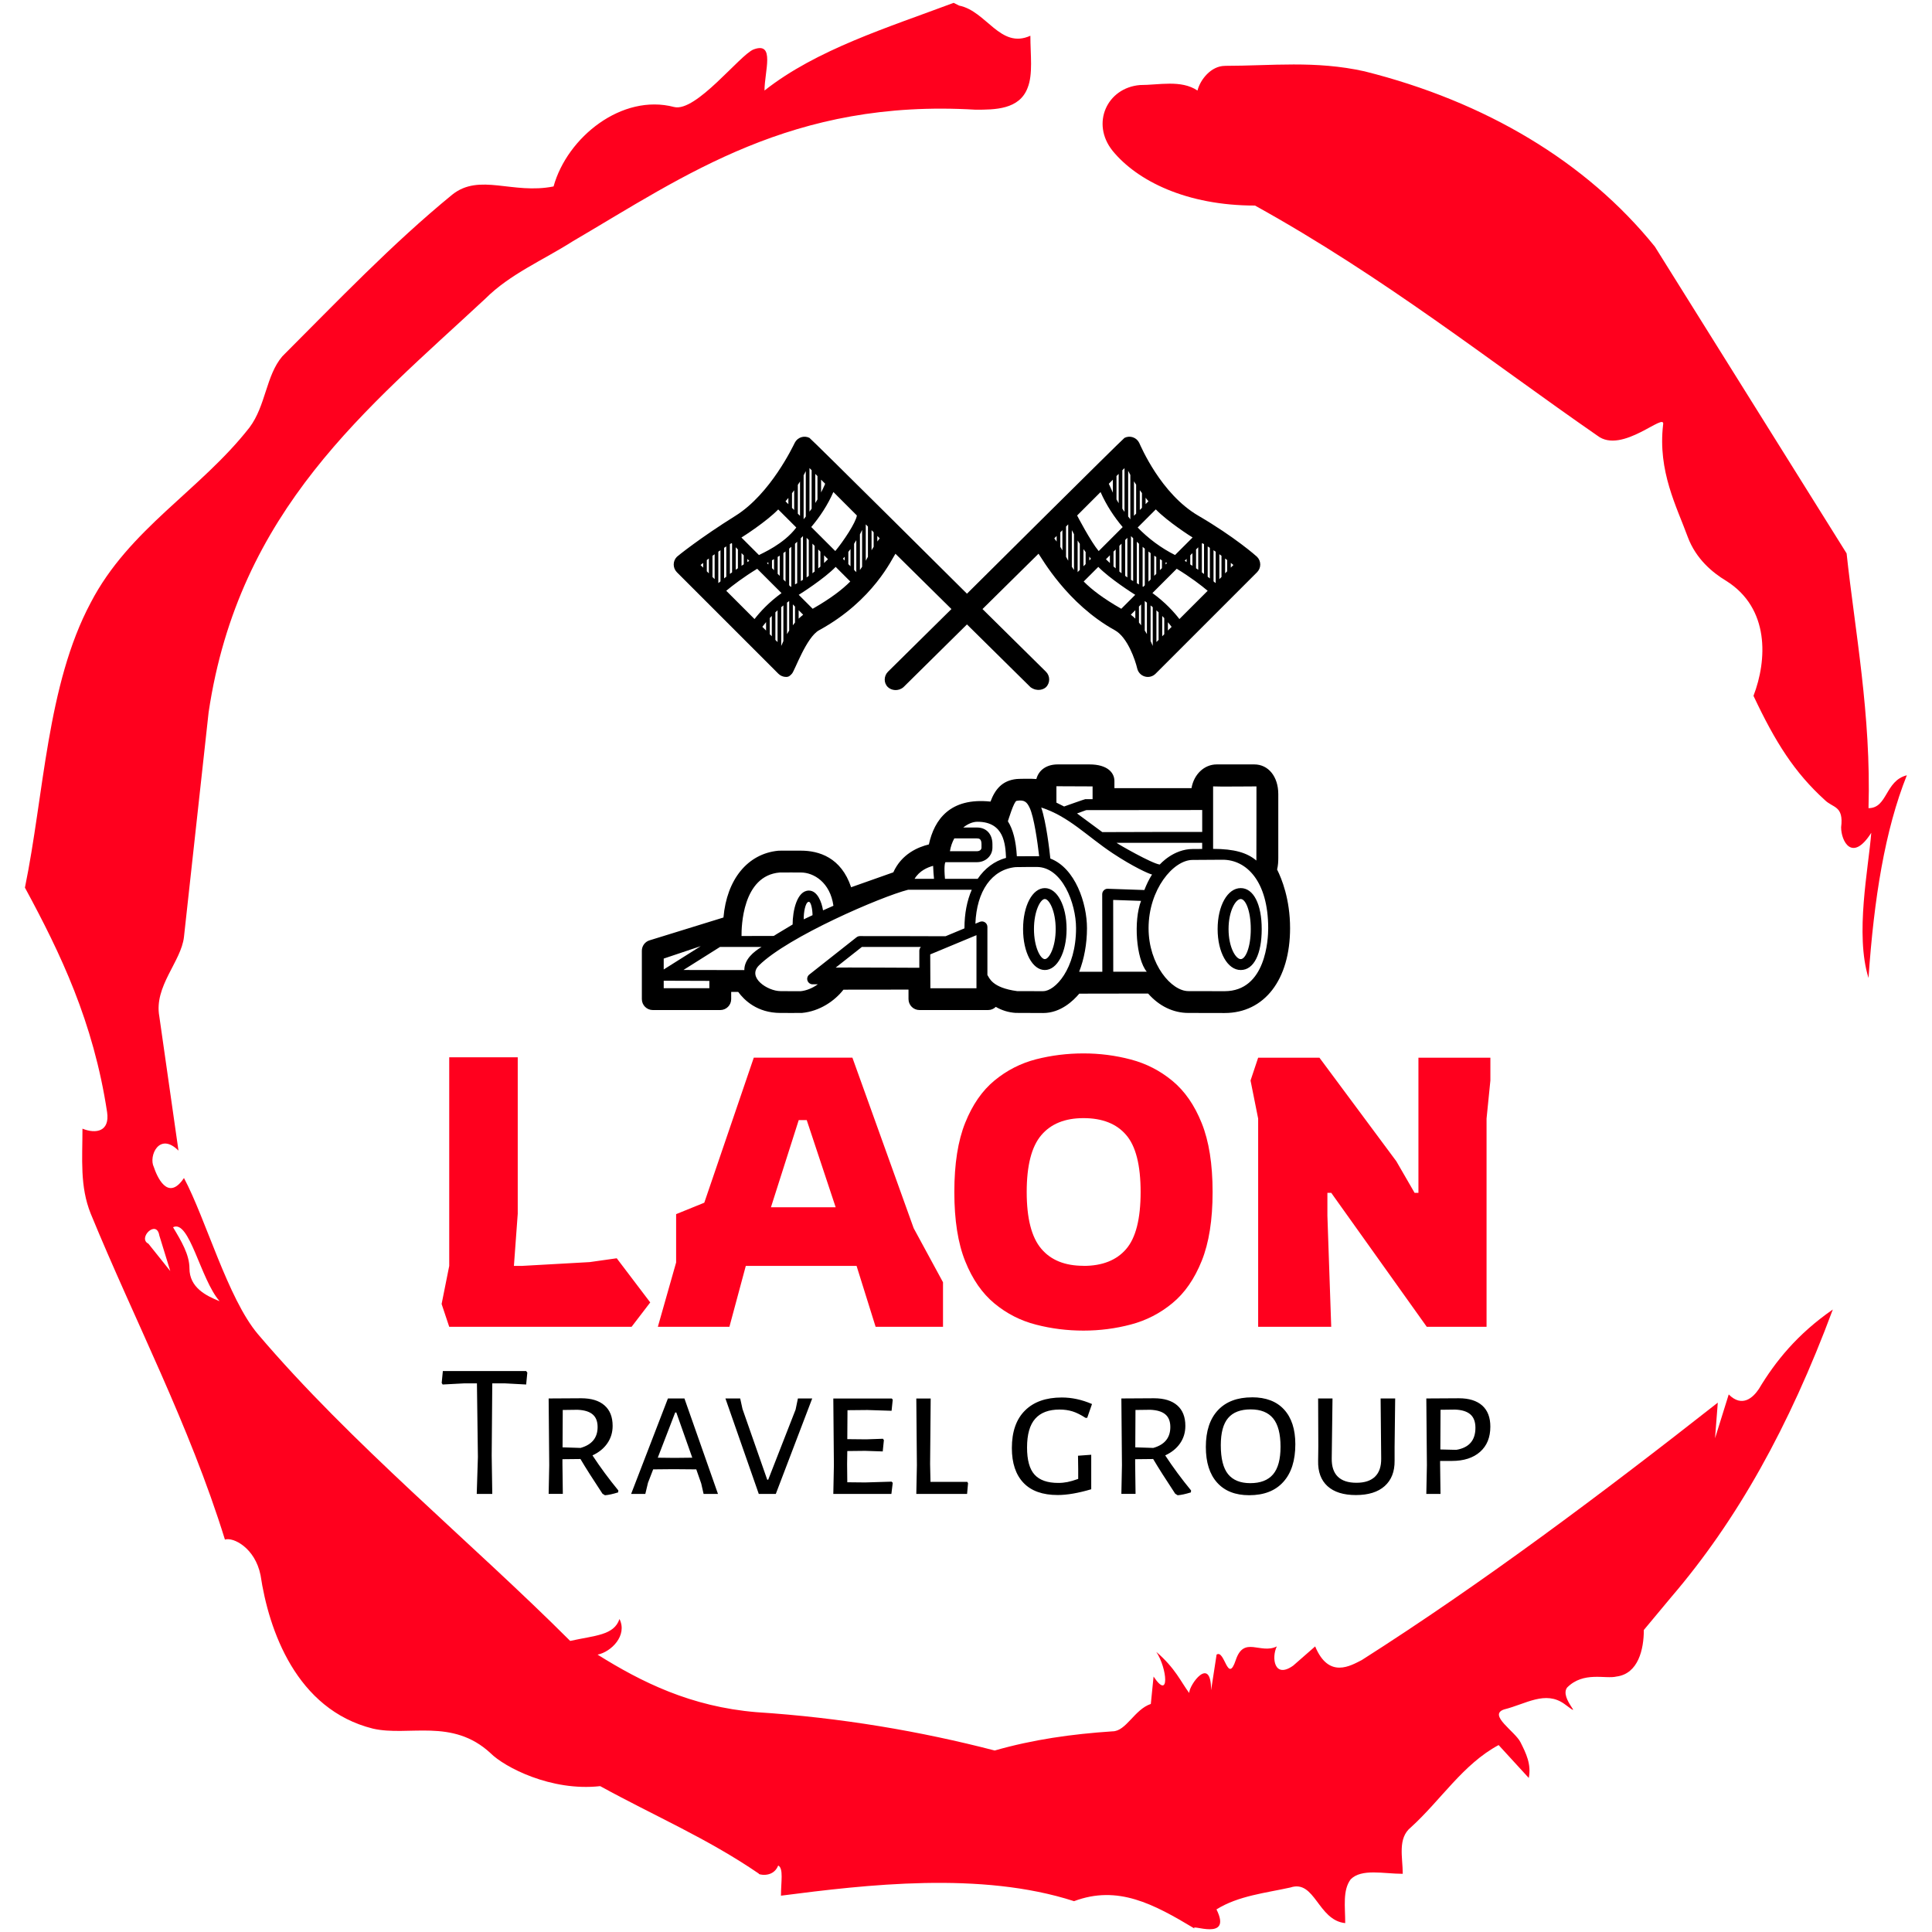 <?xml version="1.0" encoding="UTF-8"?>
<svg id="icon-0" xmlns="http://www.w3.org/2000/svg" viewBox="0 0 500 500">
  <g id="tight-bounds">
    <g>
      <path d="M38.4,321.86l5.67,7.09-2.84-9.22c-.71-4.25-5.67.71-2.84,2.13M44.78,317.61c2.13,3.54,4.25,7.09,4.25,10.63,0,4.96,4.25,7.09,7.8,8.51-4.96-5.67-7.8-21.27-12.05-19.14M316.99,17.04c12.05,0,23.39-1.42,36.15,1.42,31.19,7.8,57.42,23.39,75.14,45.37l49.62,79.39c2.13,19.85,6.38,41.82,5.67,65.93,4.96,0,4.25-7.09,9.92-8.51-5.67,14.18-8.51,31.9-9.92,52.46-3.54-11.34,0-28.36.71-37.57-4.96,7.8-7.8,2.13-7.8-1.42.71-5.67-2.13-4.96-4.25-7.09-7.8-7.09-12.76-14.89-18.43-26.94,3.54-9.22,4.25-22.68-7.09-29.77-3.54-2.13-7.8-5.67-9.92-11.34-2.84-7.8-7.8-17.01-6.38-29.06.71-3.54-10.63,7.8-17.01,2.84-27.65-19.14-55.29-41.11-88.61-59.55-17.72,0-30.48-6.38-36.86-14.18-5.67-7.09-1.42-16.3,7.09-17.01,4.96,0,10.63-1.42,14.89,1.42.71-2.84,3.54-6.38,7.09-6.38M246.81.74l1.42.71c7.09,1.42,10.63,11.34,18.43,7.8,0,4.96.71,9.92-.71,13.47-2.13,5.67-8.51,5.67-13.47,5.67-47.49-2.84-75.14,17.01-104.21,34.03-7.8,4.96-16.3,8.51-22.68,14.89-30.48,28.36-63.8,54.58-71.6,107.04l-6.38,58.13c-.71,6.38-7.8,12.76-6.38,20.56l4.96,34.74c-4.96-4.96-7.8,1.42-6.38,4.25.71,2.13,3.54,9.22,7.8,2.84,5.67,10.63,11.34,31.19,19.14,40.41,24.1,28.36,55.29,53.87,80.81,79.39,6.38-1.42,11.34-1.42,12.76-5.67,2.13,4.25-2.13,8.51-5.67,9.22,11.34,7.09,24.1,13.47,41.11,14.89,21.98,1.42,42.53,4.96,61.67,9.92,9.92-2.84,19.85-4.25,30.48-4.96,3.54,0,5.67-5.67,9.92-7.09l.71-7.09c4.25,6.38,3.54-2.13.71-6.38,4.96,4.25,6.38,7.8,8.51,10.63,0-2.13,5.67-9.92,5.67-.71l1.42-9.22c2.13-1.42,2.84,7.8,4.96,1.42,2.13-6.38,6.38-1.42,10.63-3.54-1.42,2.84-.71,8.51,4.25,4.96l5.67-4.96c3.54,8.51,9.22,4.96,12.05,3.54,31.19-19.85,62.38-43.24,92.15-66.63l-.71,9.22,3.54-11.34c3.54,3.54,6.38.71,7.8-1.42,4.25-7.09,9.92-14.18,19.14-20.56-11.34,30.48-24.81,54.58-41.82,74.43l-7.09,8.51c0,4.96-1.42,11.34-7.09,12.05-2.84.71-8.51-1.42-12.76,2.84-2.13,2.84,4.96,8.51-.71,4.25-4.96-3.54-9.92,0-15.6,1.42-4.25,1.42,2.84,5.67,4.25,8.51,1.42,2.84,2.84,5.67,2.13,9.22l-7.8-8.51c-9.22,4.96-14.89,14.18-22.68,21.27-3.54,2.84-2.13,7.8-2.13,12.05-4.96,0-10.63-1.42-13.47,1.42-2.13,2.84-1.42,7.09-1.42,11.34-7.09-.71-7.8-11.34-14.18-9.22-6.38,1.42-13.47,2.13-19.14,5.67,4.25,8.51-7.09,3.54-5.67,4.96-10.63-6.38-19.85-11.34-31.19-7.09-24.1-7.8-53.87-4.25-75.85-1.42,0-3.54.71-7.09-.71-7.8-1.42,3.54-5.67,2.13-4.96,2.13-13.47-9.22-26.94-14.89-41.11-22.68-12.76,1.42-24.81-4.96-28.36-8.51-9.92-9.22-21.27-4.25-30.48-6.38-19.85-4.96-26.94-25.52-29.06-39.7-1.42-7.09-7.09-9.92-9.22-9.22-9.22-29.77-23.39-56.71-34.74-84.36-2.84-7.09-2.13-14.18-2.13-21.98,3.54,1.42,7.09.71,6.38-4.25-3.54-23.39-12.05-41.11-21.27-58.13,4.96-24.1,5.67-52.46,17.01-73.72,9.92-19.14,28.36-29.06,41.11-45.37,4.25-5.67,4.25-13.47,8.51-18.43,14.18-14.18,28.36-29.06,43.95-41.82,7.09-5.67,15.6,0,26.23-2.13,3.54-12.76,17.72-24.1,31.19-20.56,5.67,1.42,17.01-13.47,20.56-14.89,5.67-2.13,2.84,5.67,2.84,10.63,13.47-10.63,31.9-16.3,48.91-22.68" style="fill: #ff001e; stroke-width: 0px;"/>
      <g>
        <g id="textblocktransform">
          <path id="text-0" d="M163.45,343.38h-47.19l-1.97-5.91,1.97-9.85v-53.99h17.73v40.49l-.99,13.5h1.97l17.64-.99,7-.99,8.67,11.43-4.83,6.31ZM188.77,343.38h-18.52l4.73-16.65v-12.51l7.29-2.96,12.81-37.54h25.52l15.86,44.14,7.59,13.99v11.53h-17.44l-4.93-15.76h-28.67l-4.24,15.76ZM206.71,289.88l-7.19,22.56h16.75l-7.49-22.56h-2.07ZM280.41,344.36h0c-4.22,0-8.31-.51-12.28-1.54-3.97-1.01-7.55-2.83-10.74-5.46-3.19-2.63-5.72-6.27-7.59-10.94-1.88-4.66-2.82-10.64-2.82-17.93h0c0-7.29.94-13.27,2.82-17.93,1.87-4.66,4.39-8.31,7.59-10.94,3.19-2.63,6.77-4.45,10.74-5.48,3.97-1.01,8.06-1.52,12.28-1.52h0c4.2,0,8.29.53,12.26,1.58,3.98,1.05,7.56,2.89,10.74,5.52,3.19,2.63,5.72,6.27,7.59,10.94,1.88,4.66,2.82,10.61,2.82,17.83h0c0,7.23-.94,13.17-2.82,17.83-1.87,4.66-4.39,8.31-7.59,10.94-3.18,2.63-6.76,4.47-10.74,5.52-3.97,1.05-8.05,1.58-12.26,1.58ZM280.41,327.61h0c4.86,0,8.53-1.45,11.02-4.34,2.51-2.89,3.76-7.82,3.76-14.78h0c0-6.96-1.25-11.89-3.76-14.78-2.48-2.89-6.15-4.34-11.02-4.34h0c-4.81,0-8.45,1.48-10.94,4.43-2.51,2.96-3.76,7.85-3.76,14.68h0c0,6.83,1.25,11.72,3.76,14.68,2.48,2.96,6.13,4.43,10.94,4.43ZM344.53,343.38h-18.92v-53.89l-1.97-9.85,1.97-5.91h15.86l19.9,26.8,4.73,8.18h.99v-34.98h18.62v5.91l-.99,9.85v53.89h-15.47l-24.73-34.68h-.99v5.91l.99,28.77Z" style="fill: #ff001e; stroke-width: 0px;"/>
          <path id="text-1" d="M136.17,354.83l.3.4-.3,3.08-5.55-.3h-3.22l-.15,18.7.15,9.92h-4.02l.3-9.57-.25-19.05h-3.22l-5.65.3-.25-.4.3-3.08h21.57ZM153.33,376.65c2.02,3.08,4.25,6.1,6.7,9.08h0l-.05.5c-1.39.43-2.53.68-3.42.74h0l-.64-.4c-2.51-3.8-4.41-6.79-5.7-8.98h0l-4.66.05v1.24l.1,7.74h-3.67l.15-7.44-.15-17.26,8.43-.05c2.61,0,4.62.61,6.02,1.84,1.41,1.22,2.11,2.99,2.11,5.31h0c0,1.69-.46,3.19-1.37,4.51-.91,1.32-2.19,2.36-3.84,3.12h0ZM145.64,364.9l-.05,9.67,4.66.15c2.94-.83,4.41-2.63,4.41-5.41h0c0-1.45-.43-2.55-1.29-3.27-.86-.73-2.17-1.12-3.92-1.19h0l-3.82.05ZM177.13,361.92l8.68,24.7h-3.72l-.61-2.68-1.28-3.67-5.91-.05-5.25.05-1.34,3.47-.69,2.88h-3.67l9.52-24.7h4.27ZM174.6,377.3l4.56-.05-4.13-11.7h-.29l-4.51,11.7,4.36.05ZM210.2,361.92l-9.42,24.7h-4.41l-8.63-24.7h3.82l.6,2.73,6.4,18.3h.25l7.09-18.15.6-2.88h3.72ZM224.14,383.65l6.6-.2.3.3-.35,2.88h-15.03l.15-7.44-.15-17.26h15.13l.25.3-.3,2.88-6.25-.2-5.16.05-.05,7.49,4.91.05,4.31-.15.25.35-.3,2.93-4.56-.15-4.61.05-.05,3.37.05,4.71,4.86.05ZM250.33,383.5l.2.35-.25,2.78h-13.14l.15-7.44-.15-17.26h3.72l-.15,16.96.1,4.61h9.52ZM274.82,361.67c2.58,0,5.17.56,7.79,1.69h0l-1.24,3.57h-.45c-1.22-.79-2.35-1.35-3.37-1.67-1.02-.31-2.13-.47-3.32-.47h0c-2.81,0-4.92.79-6.32,2.38-1.41,1.59-2.11,4.07-2.11,7.44h0c0,3.24.64,5.58,1.93,7.01,1.29,1.44,3.34,2.16,6.15,2.16h0c.83,0,1.62-.08,2.38-.23.76-.15,1.69-.42,2.78-.81h0v-2.48l-.05-3.52,3.42-.25v8.93c-3.34.99-6.23,1.49-8.68,1.49h0c-3.9,0-6.85-1.05-8.85-3.15-2-2.1-3.01-5.1-3.01-9h0c0-4.23,1.13-7.47,3.4-9.72,2.26-2.25,5.44-3.37,9.54-3.37h0ZM301.55,376.65c2.02,3.08,4.25,6.1,6.7,9.08h0l-.05.5c-1.39.43-2.53.68-3.42.74h0l-.64-.4c-2.51-3.8-4.41-6.79-5.7-8.98h0l-4.66.05v1.24l.1,7.74h-3.67l.15-7.44-.15-17.26,8.43-.05c2.61,0,4.62.61,6.03,1.84,1.4,1.22,2.1,2.99,2.1,5.31h0c0,1.69-.45,3.19-1.36,4.51-.91,1.32-2.2,2.36-3.85,3.12h0ZM293.86,364.9l-.05,9.67,4.66.15c2.94-.83,4.41-2.63,4.41-5.41h0c0-1.45-.43-2.55-1.29-3.27-.86-.73-2.17-1.12-3.92-1.19h0l-3.82.05ZM324.02,361.62c3.6,0,6.37,1.06,8.3,3.17,1.94,2.12,2.91,5.11,2.91,8.98h0c0,4.2-1.03,7.45-3.1,9.74-2.06,2.3-5.01,3.45-8.85,3.45h0c-3.57,0-6.33-1.08-8.28-3.25-1.95-2.16-2.93-5.24-2.93-9.24h0c0-4.1,1.04-7.27,3.12-9.5,2.08-2.23,5.03-3.34,8.83-3.34h0ZM323.67,364.75c-2.61,0-4.56.74-5.83,2.23-1.27,1.49-1.9,3.84-1.9,7.04h0c0,3.44.63,5.94,1.88,7.49,1.26,1.55,3.17,2.33,5.75,2.33h0c2.65,0,4.61-.76,5.9-2.28s1.93-3.9,1.93-7.14h0c0-3.34-.64-5.79-1.91-7.34-1.27-1.55-3.21-2.33-5.82-2.33h0ZM361.07,361.92l-.15,12.55v3.57c.03,2.81-.82,4.99-2.56,6.55-1.73,1.55-4.22,2.33-7.46,2.33h0c-3.21,0-5.65-.77-7.34-2.3-1.69-1.54-2.5-3.73-2.43-6.58h0l.05-3.77-.05-12.35h3.72l-.2,15.52c-.03,2.08.49,3.65,1.56,4.71,1.08,1.06,2.69,1.59,4.84,1.59h0c2.12,0,3.72-.53,4.81-1.59,1.09-1.06,1.62-2.63,1.59-4.71h0l-.15-15.52h3.77ZM377.57,361.87c2.61,0,4.62.63,6.03,1.88,1.4,1.26,2.1,3.08,2.1,5.46h0c0,2.78-.88,4.95-2.65,6.52-1.77,1.57-4.21,2.36-7.32,2.36h-3.03v.79l.1,7.74h-3.67l.15-7.44-.15-17.26,8.43-.05ZM376.93,375.21c3.27-.56,4.91-2.46,4.91-5.7h0c0-1.55-.44-2.71-1.31-3.47-.88-.76-2.2-1.17-3.95-1.24h0l-3.77.05-.05,10.27,4.17.1Z" style="stroke-width: 0px;"/>
        </g>
        <path d="M330.51,225.03c.26-1.02.31-2.07.31-3.03v-16.47c0-4.53-2.55-7.7-6.21-7.7h-9.72c-3.27,0-5.92,2.6-6.53,6.14h-19.95v-1.84c0-2.08-1.7-4.3-6.47-4.3h-8.2c-2.88,0-4.91,1.44-5.53,3.78-1.25-.13-4.73-.05-5.13,0-3.74.4-5.56,2.69-6.74,5.84-10.46-1.1-14.54,4.65-15.95,11.09-2.71.65-7.05,2.42-9.2,7.22l-10.92,3.86c-2.58-7.73-8.35-9.47-13-9.47h-.55c-4.93-.02-5.11,0-5.34.02-7.94.79-13.3,7.46-14.15,17.28l-19.19,5.93c-1.15.38-1.93,1.46-1.93,2.67v12.52c0,1.56,1.27,2.83,2.83,2.83h17.46c1.56,0,2.83-1.26,2.83-2.82v-1.87h1.82c1.53,2.1,4.9,5.44,10.92,5.44,0,0,5.45.02,5.55,0,4.65-.43,8.53-3.15,10.76-6.02l16.84-.02v2.46c0,1.56,1.27,2.83,2.83,2.83h17.77c.78,0,1.48-.31,1.99-.82,1.59.92,3.31,1.44,5.13,1.56.37.02,7.07.03,7.14.03,4.49,0,7.78-3.16,9.33-5.01l17.82-.03c2.85,3.25,6.5,5.02,10.42,5.02h.04c.18.02,9.33.02,9.33.02,10.3,0,16.95-8.62,16.95-21.96,0-7.51-2.18-12.84-3.36-15.18ZM325.17,203.52s0,18.99-.02,19.19c-2.38-2.01-5.68-3.02-11.2-3.02v-16.17c.62.09,11.22,0,11.22,0ZM311.06,209.62s.04,0,.07,0v5.68s-25.74.02-25.86.05c-1.14-.89-4.5-3.28-6.54-4.83l2.37-.86,29.96-.03ZM311.12,218.12v1.59c-1.24,0-2.25.02-2.4.01-5.03,0-8.43,3.87-8.57,4.02-2.01-.23-10.86-5.31-11.19-5.62h22.17ZM273.41,203.48s9.12.02,9.35.04c0,0,0,3.29,0,3.31h-1.91c-.16,0-5.46,1.89-5.46,1.89-.67-.35-1.34-.68-1.99-1v-4.24ZM263.08,207.26c2.12-.37,2.72.39,3.4,1.81,1.12,2.37,2.03,8.82,2.45,12.51-.2-.01-4.29,0-5.77.02-.23-4.01-.98-6.93-2.32-9.06.07-.19,1.56-5.15,2.24-5.27ZM260.35,222.02c-3.01.83-5.5,2.72-7.33,5.42h-8.46c-.3-3.28,0-4.21.13-4.31h8.15c2.25,0,4-1.66,4-3.77v-.88c0-2.63-1.57-4.32-4-4.32h-3.55c1.16-.94,2.46-1.49,3.67-1.49,6.97,0,7.23,5.92,7.4,9.35ZM252.83,216.98c.57,0,1.18.12,1.18,1.5v.88c0,.69-.7.94-1.18.94h-6.99c.19-1.21.59-2.33,1.13-3.32h5.86ZM241.49,224.08c.05,1.26.13,2.41.23,3.36h-5.03c1.25-2.09,3.36-2.98,4.8-3.36ZM201.83,225.8c.5-.02,5.43,0,5.43,0,3.35,0,7.59,2.57,8.43,8.61-.9.39-1.8.79-2.69,1.19-.33-2.1-1.45-5.12-3.66-5.12-3.09,0-4.21,5.25-4.21,8.78,0,.03-4.63,2.75-4.88,2.96l-8.34.02c-.03-2.21.17-15.67,9.93-16.44ZM210.28,236.85c-.78.36-1.54.72-2.27,1.07-.05-1.67.38-4.33,1.24-4.53.67-.15,1.03,2.15,1.03,3.4,0,.02,0,.04,0,.06ZM181.33,244.88l-9.56,6.02v-2.82l9.56-3.21ZM183.58,255.75h-11.81v-1.94c.07.01,11.81.04,11.81.04,0,.01,0,.02,0,.03,0,0,0,1.87,0,1.87ZM176.89,251.02l9.45-5.95h10.75c-2.02,1.21-4.46,3.19-4.46,5.99l-15.73-.03ZM207.15,256.52c-.41.02-5.17-.02-5.17-.02-3.3,0-8.72-3.53-5.55-6.66,7.51-7.42,31.61-17.79,38.58-19.57h16.48c-1.22,2.8-1.89,6.16-1.89,9.95v.04l-4.89,2.04c-.11-.03-22.15-.04-22.15-.04-.32,0-.63.11-.88.3l-12.24,9.66c-.47.37-.66,1-.46,1.57.2.57.73.95,1.34.95h1.33c-1.3.93-2.88,1.64-4.51,1.79ZM216.27,250.42l6.78-5.35h15.27c-.25.26-.4.61-.4.98v4.41s-21.41-.11-21.65-.05ZM240.74,247l11.97-4.98v13.74h-11.93l-.04-8.76ZM269.98,256.52c-.21,0-6.33,0-6.76-.02-6.51-.88-7.16-3.41-7.68-4.18v-12.44c0-.47-.23-.91-.63-1.18-.39-.26-.89-.31-1.33-.13l-1.15.48c.32-8.46,4.25-14.03,10.39-14.64.42-.03,4.92-.04,5.5-.04,6.54,0,10.16,9.36,10.16,15.83,0,10.61-5.45,16.31-8.5,16.31ZM279.28,251.5c1.3-3.31,2.03-7.24,2.03-11.29,0-6.45-3.03-15.55-9.48-18.02-.24-2.3-1.07-9.42-2.36-13.21,7.18,2.32,11.81,7.41,18.52,11.86,5.14,3.41,9.41,5.37,10.16,5.48-.78,1.22-1.44,2.58-1.99,4.02l-9.45-.33c-.39-.03-.76.13-1.03.4-.28.27-.43.63-.43,1.02l.03,20.06h-6ZM288.09,232.9l7.21.25c-1.96,5.1-1.29,14.98,1.48,18.33h-8.67s-.02-18.58-.02-18.58ZM316.92,256.52s-9.36-.02-9.37-.02c-4.37,0-10.3-6.85-10.3-16.28,0-9.99,6.38-17.67,11.4-17.67.02,0,7.6-.05,7.78-.05,6.15,0,11.78,5.55,11.78,17.72,0,2.72-.55,16.3-11.3,16.3ZM321.1,229.84c-3.41,0-5.98,4.56-5.98,10.6s2.57,10.6,5.98,10.6,5.43-4.16,5.43-10.6-2.13-10.6-5.43-10.6ZM321.1,248.22c-1.28,0-3.15-3.03-3.15-7.78s1.87-7.78,3.15-7.78,2.6,3.13,2.6,7.78-1.34,7.78-2.6,7.78ZM270.4,229.84c-3.21,0-5.63,4.56-5.63,10.6s2.42,10.6,5.63,10.6,5.63-4.56,5.63-10.6-2.42-10.6-5.63-10.6ZM270.4,248.22c-1.12,0-2.81-3.1-2.81-7.78s1.69-7.78,2.81-7.78,2.81,3.1,2.81,7.78-1.69,7.78-2.81,7.78ZM201.44,174.36c.54.54,1.26.83,2,.83s1.02-.32,1.52-.85c.71-.75,3.72-9.43,7.01-11.23,14.13-7.71,18.97-18.72,19.77-19.8l14.49,14.31-16.41,16.21c-1.11,1.1-1.16,2.93-.03,4,.91.86,2.65,1.15,4,.03l16.46-16.26,16.46,16.26c1.78,1.25,3.44.53,4-.03,1.1-1.11,1.09-2.9-.03-4l-16.41-16.21,14.5-14.32c.81,1.08,7.35,12.94,19.76,19.81,3.28,1.81,5.28,7.75,5.78,9.89.23,1,.99,1.8,1.97,2.08.99.29,2.05.01,2.78-.72l26.26-26.26c.53-.53.83-1.25.83-2s-.3-1.47-.83-2c-.23-.23-5.83-5.17-15.17-10.62-9.77-5.7-14.91-18.02-15.34-18.9-.7-1.39-2.39-1.96-3.79-1.26-.4.2-40.77,40.33-40.77,40.33,0,0-40.35-40.12-40.77-40.33-1.4-.69-3.09-.13-3.79,1.26-.44.88-6.28,13.24-15.34,18.9-9.18,5.73-14.95,10.4-15.17,10.62-1.1,1.1-1.1,2.89,0,4l26.26,26.26ZM284.82,127.34c1.5,3.4,3.53,6.47,5.73,9.07l-6.21,6.21c-2.09-2.51-5.52-9.07-5.58-9.21l6.07-6.07ZM288.95,129.24v-6.04l.56-.56v7.59c-.2-.32-.38-.66-.56-.98ZM288.01,127.5c-.3-.61-1.05-2.3-1.05-2.3l1.05-1.05v3.35ZM295.54,131.42l-.56.56v-5.11c.18.26.38.48.56.73v3.81ZM296.48,128.81c.25.31.48.63.73.93l-.73.73v-1.66ZM316.12,149.32l-.56.56v-6.45c.19.13.38.27.56.4v5.48ZM317.06,144.54c.18.14.35.27.53.4v2.91l-.53.53v-3.84ZM314.62,150.83l-.05.05c-.17-.14-.32-.28-.51-.43v-8.05c.19.13.38.25.56.38v8.05ZM313.11,149.7c-.19-.15-.36-.29-.56-.45v-7.83c.19.12.38.24.56.36v7.92ZM311.6,148.55c-.19-.14-.36-.28-.56-.42v-7.43l.13-.13c.15.09.28.18.43.26v7.72ZM309.54,147.07v-4.87l.56-.56v5.82c-.18-.13-.37-.26-.56-.39ZM308.6,146.43c-.18-.12-.38-.24-.56-.36v-2.35l.56-.56v3.28ZM307.09,145.45c-.17-.11-.32-.21-.49-.32l.49-.49v.8ZM312.55,152.89l-7.32,7.32c-1.4-1.82-3.64-4.3-6.98-6.73l6.29-6.29c3.61,2.21,6.3,4.27,8,5.7ZM299.84,158.48v7.12l-.56.56v-8.19c.18.17.39.34.56.5ZM300.78,159.42c.17.18.37.36.53.54v4.18l-.53.53v-5.24ZM302.25,161.03c.37.43.69.83.96,1.2l-.96.96v-2.16ZM301.66,146.09v-.58c.12.07.25.13.37.2l-.37.37ZM300.71,147.03l-.53.53v-2.86c.1.06.23.14.33.2.07.04.13.07.2.11v2.03h0ZM299.24,148.5l-.53.53v-5.21c.19.12.35.21.53.32v4.37ZM297.78,149.97l-.56.56v-7.8c.19.14.38.27.56.41v6.83ZM296.27,151.47l-.41.41s-.11-.06-.15-.09v-10.27c.19.16.38.32.56.47v9.48h0ZM294.77,151.25c-.19-.11-.37-.22-.56-.32v-10.73c.19.17.38.36.56.53v10.52ZM290.19,157.55c-4.69-2.68-7.68-4.98-9.73-7.06l3.78-3.78c2.94,3.04,9.08,6.94,9.56,7.23l-3.61,3.61ZM275.89,136.27l.56-.56v9.4c-.19-.34-.38-.67-.56-1.01v-7.83ZM277.39,137.2c.18.36.37.7.56,1.05v9.26c-.2-.28-.38-.56-.56-.84v-9.47ZM282.34,144.61l-.43.43v-.98c.15.18.29.37.43.55ZM280.96,145.99l-.56.56v-4.44c.19.26.37.51.56.76v3.12ZM279.46,147.49l-.6.6s.03-.05.03-.08v-8.13c.18.29.37.57.56.86v6.75ZM293.26,139.29v11.09c-.18-.1-.37-.22-.56-.34v-11.29c.19.19.38.36.56.54ZM291.76,139.19v10.25c-.18-.12-.38-.27-.56-.41v-9.28l.56-.56ZM290.25,148.36c-.19-.15-.39-.33-.59-.49,0-.03.03-.04.03-.07v-6.54l.56-.56v7.66ZM288.75,147.1c-.19-.17-.38-.31-.57-.49,0,0,0-.01,0-.02v-3.83l.56-.56v4.9ZM287.24,145.71c-.34-.33-.68-.63-1.02-.98l1.02-1.02v2ZM294.03,132.92l-.56.56v-8.91c.18.29.38.57.56.86v7.49ZM274.95,142.44c-.18-.3-.35-.6-.54-.91v-3.77l.54-.54v5.22ZM273.46,140.15c-.19-.26-.37-.52-.58-.77v-.09l.58-.58v1.44ZM292.65,159.09l1.17-1.17v2.18c-.37-.36-.76-.7-1.17-1.02ZM294.76,161.11v-4.13l.56-.56v5.41c-.18-.24-.37-.48-.56-.72ZM296.26,163.17v-7.63c.2.14.37.29.56.43v8.14c-.18-.31-.37-.63-.56-.94ZM297.77,165.9v-9.21c.18.15.39.29.56.44v9.97l-.02.02c-.17-.4-.35-.81-.54-1.23ZM318.53,146.91v-1.24c.24.19.48.38.68.55l-.68.68ZM308.64,139.1l-4.54,4.54c-3.61-1.8-6.97-4.32-9.67-7.12l4.69-4.69c3.05,3.16,9.15,7.06,9.52,7.27ZM292.53,122.92v11.47c-.19-.23-.37-.48-.56-.72v-11.83c.18.36.37.72.56,1.07ZM291.02,121.14v11.33c-.19-.27-.37-.55-.56-.83v-9.93l.56-.56ZM203.29,129.74c.25-.29.49-.58.74-.88v1.62l-.74-.74ZM204.97,127.65c.19-.26.38-.52.56-.78v5.12l-.56-.56v-3.77ZM221.76,133.41c-.28,1.86-3.5,6.69-5.59,9.2l-6.22-6.22c2.2-2.6,4.24-5.65,5.73-9.06l6.08,6.08ZM210.32,157.55l-3.61-3.61c.48-.28,6.63-4.19,9.56-7.23l3.78,3.78c-2.06,2.08-5.05,4.38-9.73,7.06ZM208.54,121.92v11.76c-.19.24-.37.47-.56.7v-11.37c.2-.36.38-.72.56-1.09ZM210.05,121.7v9.96c-.18.26-.38.5-.56.75v-11.28l.56.56ZM214.28,144.72c-.34.35-.68.66-1.01.99v-2l1.01,1.01ZM212.33,146.62c-.19.18-.38.32-.57.48v-4.9l.56.56v3.83s0,.01,0,.02ZM210.85,147.87c-.2.16-.4.34-.59.49v-7.66l.56.56v6.54s.02.04.03.07ZM208.75,149.45v-10.26l.56.56v9.28c-.19.13-.38.28-.56.41ZM207.81,138.74v11.3c-.19.12-.38.24-.56.34v-11.09c.19-.18.38-.36.56-.55ZM221.61,139.81v8.2s.03.05.03.08l-.6-.6v-6.77c.2-.3.38-.61.56-.91ZM220.11,146.55l-.56-.56v-3.15c.19-.25.38-.49.56-.75v4.47ZM218.6,145.05l-.45-.45c.15-.18.3-.33.45-.51v.96ZM222.55,147.51v-9.22c.21-.37.37-.77.56-1.15v9.54c-.18.28-.37.55-.56.84ZM224.06,135.71l.56.56v7.83c-.18.33-.37.67-.56,1.01v-9.4ZM225.56,137.21l.54.54v3.76c-.19.3-.37.6-.54.9v-5.21ZM227.05,138.7l.58.58v.1c-.2.25-.4.5-.58.76v-1.44ZM213.37,125.63c-.26.63-.58,1.21-.87,1.81v-3.3l1.05,1.05-.18.44ZM211.56,129.25c-.18.31-.38.61-.56.92v-7.52l.56.56v6.04ZM207.04,124.62v8.87l-.56-.56v-7.44c.19-.29.38-.57.56-.87ZM206.31,150.92c-.19.11-.38.21-.56.32v-10.52c.19-.17.37-.34.56-.52v10.72ZM204.8,151.79c-.05.03-.1.06-.15.09l-.42-.42v-9.48c.18-.15.38-.32.56-.47v10.28ZM203.3,150.53l-.56-.56v-6.84c.19-.13.37-.26.56-.41v7.81ZM201.79,149.03l-.53-.53v-4.37c.18-.11.34-.19.53-.32v5.21ZM200.32,147.56l-.53-.53v-2.03c.07-.04.13-.07.2-.11.1-.05.22-.14.33-.2v2.86ZM198.85,146.09l-.37-.37c.12-.07.25-.13.37-.2v.58ZM202.26,153.49c-3.32,2.41-5.58,4.9-6.99,6.72l-7.32-7.32c1.71-1.42,4.43-3.5,8.01-5.69l6.29,6.29ZM199.21,159.95c.17-.18.34-.37.53-.55v5.27l-.53-.53v-4.19ZM198.26,163.19l-.97-.97c.28-.37.6-.78.97-1.22v2.19ZM200.67,158.47c.18-.17.37-.34.56-.52v8.22l-.56-.56v-7.14ZM190.41,147.46v-5.82l.56.56v4.86c-.19.13-.38.26-.56.39ZM193.42,145.45v-.79l.49.49c-.17.1-.33.21-.49.31ZM192.48,146.05c-.19.13-.38.25-.57.38v-3.28l.57.57v2.34ZM189.33,140.56l.13.13v7.43c-.19.14-.38.28-.56.41v-7.71c.14-.09.28-.18.43-.26ZM187.96,149.25c-.2.15-.38.3-.56.44v-7.92c.18-.12.38-.24.56-.36v7.84ZM186.46,150.45c-.18.15-.35.29-.51.43l-.05-.05v-8.05c.18-.12.38-.25.56-.38v8.05h0ZM184.95,149.88l-.56-.56v-5.48c.18-.13.37-.27.56-.4v6.45ZM183.45,148.38l-.53-.53v-2.91c.17-.13.34-.26.53-.4v3.84ZM202.18,167.11v-9.97c.18-.15.37-.31.56-.46v9.23c-.2.42-.38.83-.54,1.23l-.02-.02ZM203.68,164.11v-8.16c.18-.13.38-.27.56-.4v7.63c-.2.31-.38.62-.56.94ZM205.19,161.83v-5.41l.56.56v4.13c-.2.23-.38.48-.56.72ZM206.69,160.1v-2.18l1.17,1.17c-.41.32-.8.66-1.17,1.02ZM201.4,131.84l4.68,4.68c-3.26,4.34-8.93,6.71-9.66,7.13l-4.54-4.54c.38-.21,6.47-4.11,9.53-7.27ZM181.98,145.68v1.23l-.68-.68c.21-.17.45-.36.68-.55Z" style="stroke-width: 0px;"/>
      </g>
    </g>
  </g>
</svg>